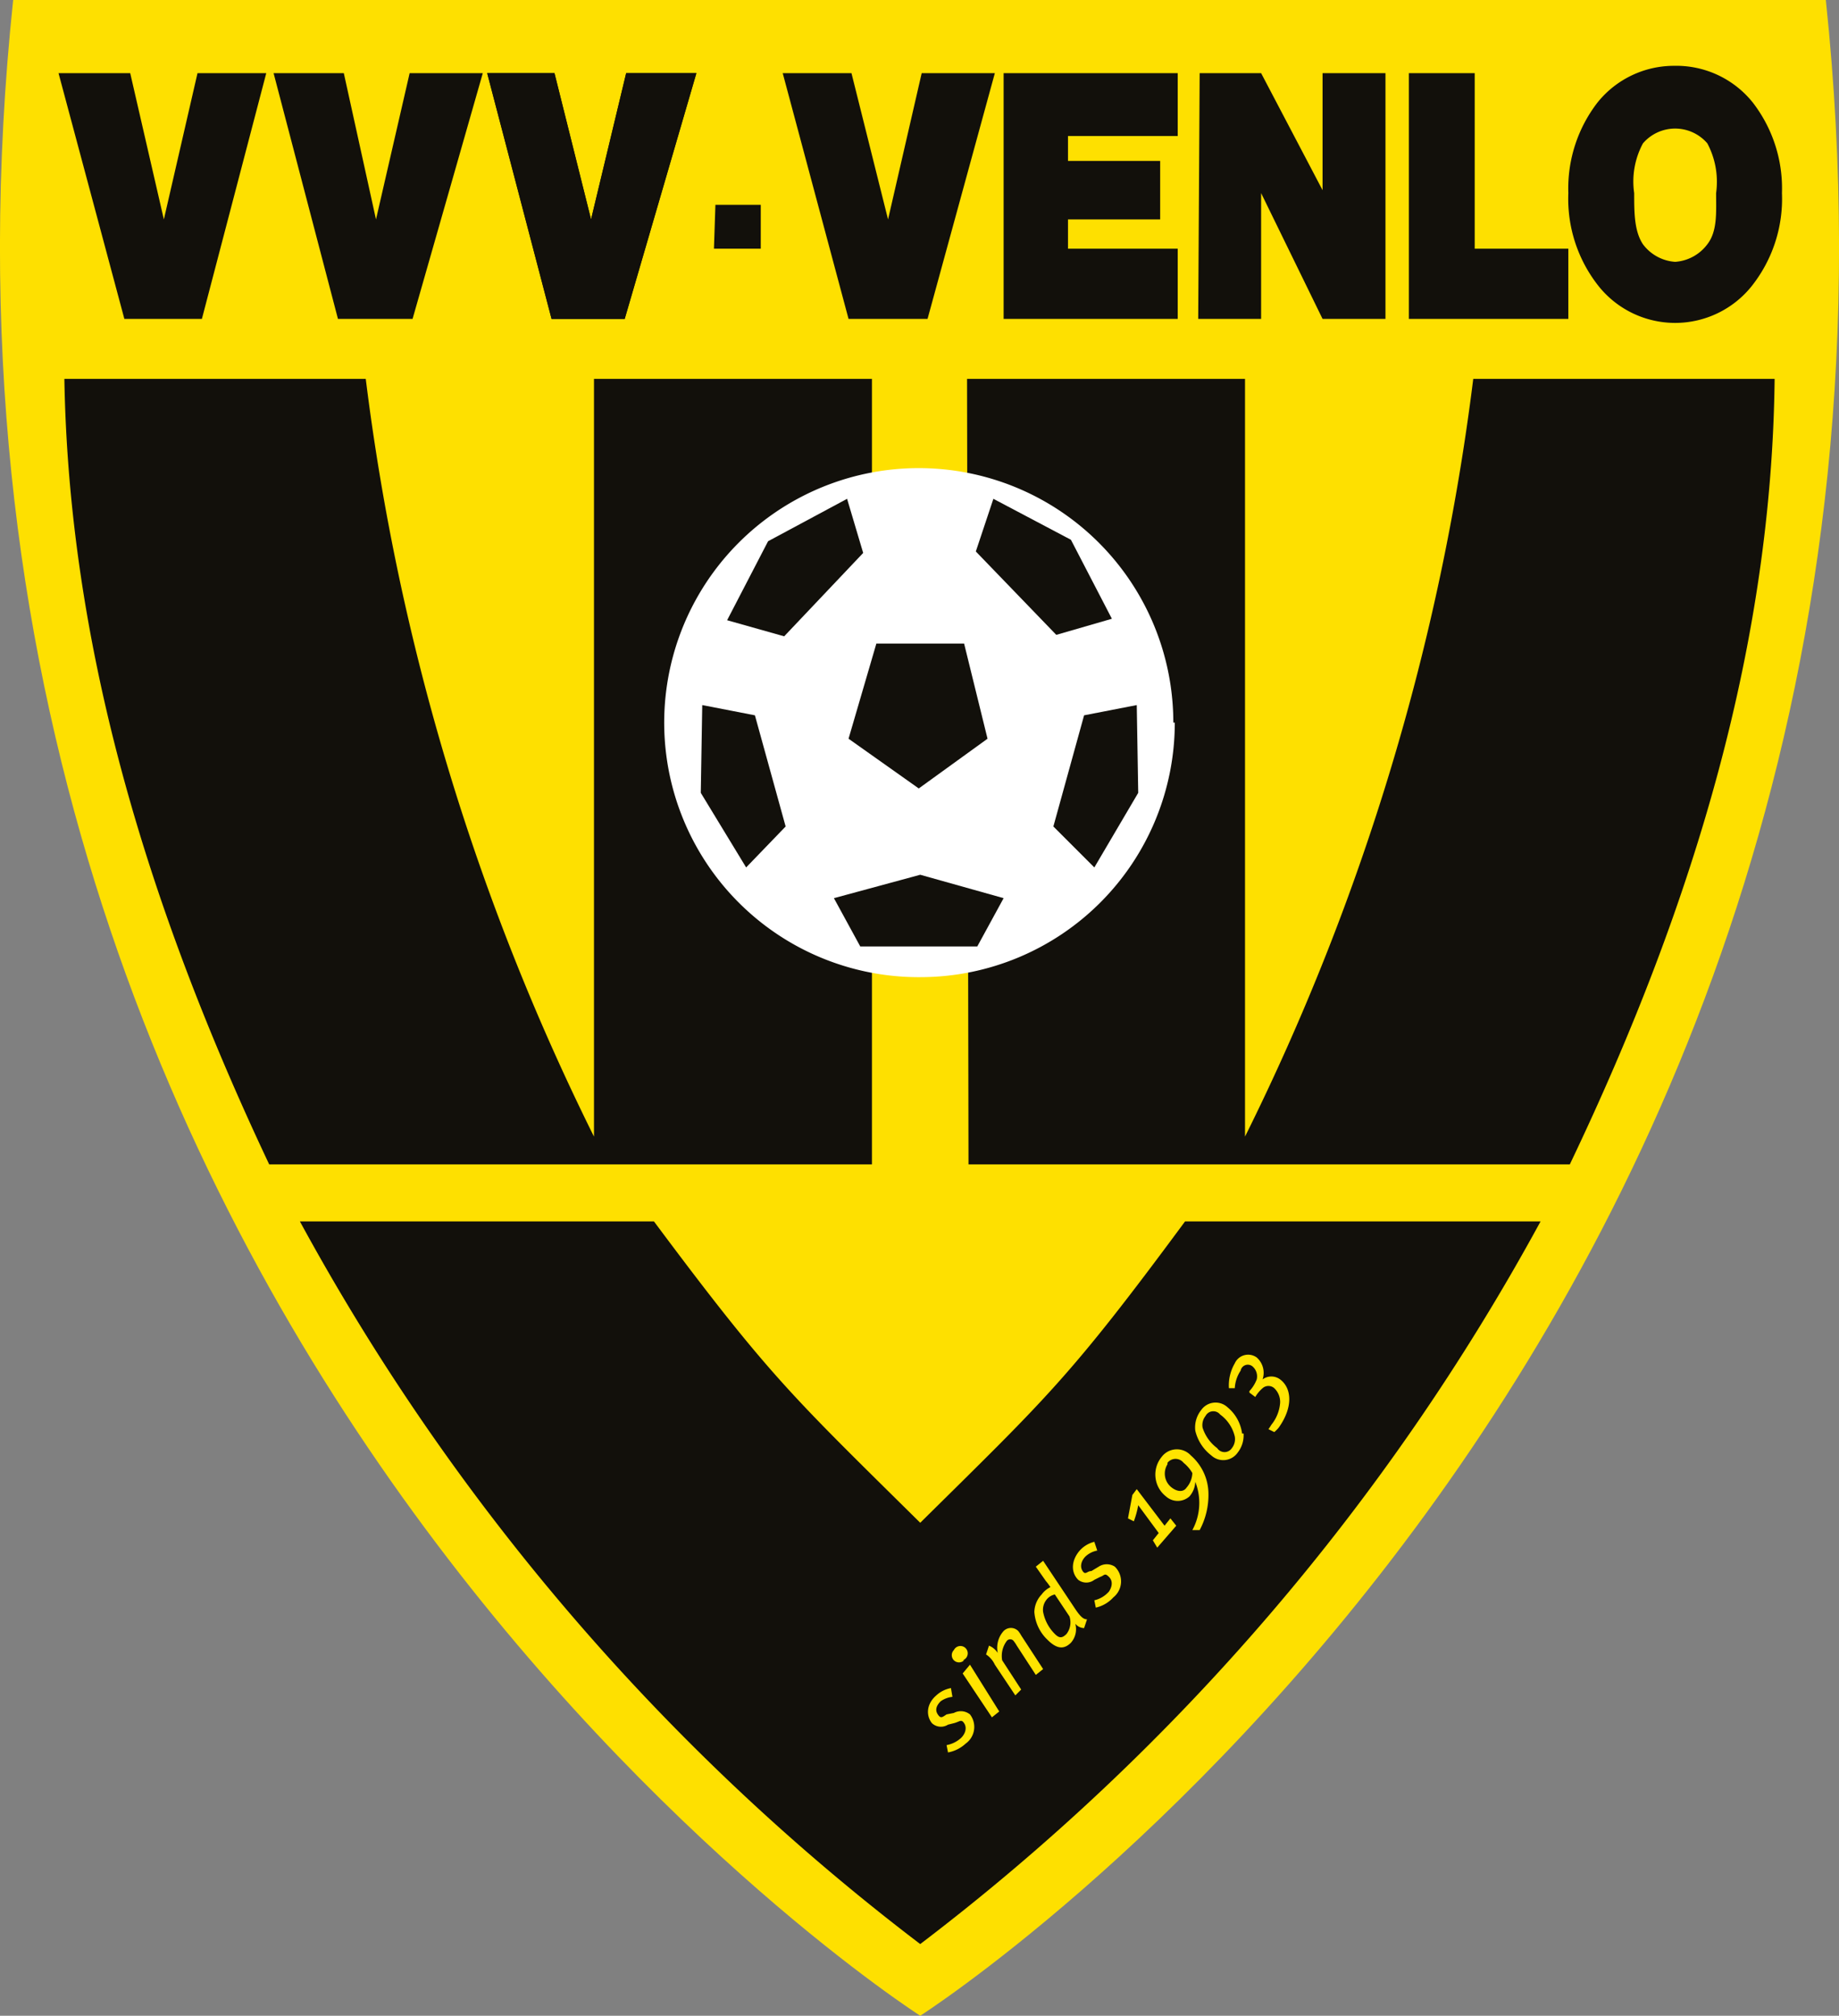 <svg xmlns="http://www.w3.org/2000/svg" width="125.7" height="137.8"><rect width="100%" height="100%" fill="#808080" stroke="none"/><path fill="#fee000" d="M124.8 0H.9c-9.7 92 62 137.8 62 137.8S134.5 92.1 124.8 0Z"/><path fill="#12100b" d="M66.1 25.9h19v51.8a161.1 161.1 0 0 0 15.6-51.8h20.6c-.2 17.8-5.3 35.5-14 53.7H66.2M59.6 25.9h-19v51.8A161.1 161.1 0 0 1 25 25.9H4.4c.3 17.8 5.4 35.5 14 53.7h41.2M48.9 14H52v3h-3.2zM114.4 4.5a6.7 6.7 0 0 1 5.4 2.5 9.6 9.6 0 0 1 2 6.2 9.6 9.6 0 0 1-2.1 6.4 6.7 6.7 0 0 1-10.4 0 9.6 9.6 0 0 1-2.1-6.4 9.6 9.6 0 0 1 2-6.2 6.7 6.7 0 0 1 5.3-2.5m0 13.4a3 3 0 0 0 2.2-1.2c.7-.9.6-2.2.6-3.5a5.6 5.6 0 0 0-.6-3.4 2.9 2.9 0 0 0-4.4 0 5.5 5.5 0 0 0-.6 3.4c0 1.3 0 2.6.6 3.5a3 3 0 0 0 2.2 1.2M8.5 21.8h5.3L18.2 5h-4.7l-2.3 10L8.9 5H4ZM23.1 21.8h5.1L33 5H28l-2.3 10-2.2-10h-4.8ZM37.7 21.8h5L47.6 5h-4.8l-2.4 10-2.5-10h-4.6ZM58 21.8h5.4L68 5H63l-2.3 10-2.5-10h-4.7ZM68.6 21.8h11.9V17H73v-2h6.3V11H73V9.3h7.5V5H68.6ZM81.9 21.8h4.3v-8.6l4.2 8.6h4.3V5h-4.3V13L86.2 5H82ZM96.3 21.8h10.9V17h-6.4V5h-4.5Z"/><path fill="#fff" d="M80.2 49.4A17.4 17.4 0 1 0 63 66.8a17.4 17.4 0 0 0 17.3-17.4"/><path fill="#12100b" d="m48 48.2-.1 6 3.1 5.1 2.7-2.8-2.1-7.6ZM57.9 34.1 52.5 37l-2.8 5.4 3.9 1.1 5.4-5.7ZM77.7 48.2l.1 6-3 5.1-2.8-2.8 2.1-7.6ZM67.9 34.1l5.3 2.8 2.8 5.4-3.8 1.1-5.5-5.7ZM65.9 44h-6L58 50.5l4.8 3.4 4.7-3.4ZM62.9 59.8 57 61.4l1.8 3.3h8l1.8-3.3ZM81 83.5c-7.9 10.7-9.4 12-18.1 20.6-8.8-8.7-10.3-10-18.2-20.6H20.5a155.2 155.2 0 0 0 42.4 49.4 155.3 155.3 0 0 0 42.4-49.4Z"/><path fill="#ffe400" d="M65.1 116a1.7 1.7 0 0 0-.8.3c-.3.3-.4.6-.2.9s.3.2.6 0l.5-.1a1 1 0 0 1 1.1.1 1.4 1.4 0 0 1-.3 2 2.4 2.4 0 0 1-1.2.6l-.1-.5a2 2 0 0 0 1-.5c.3-.3.4-.7.2-1s-.3-.1-.7 0l-.4.1a.9.9 0 0 1-1.1-.1c-.4-.5-.4-1.3.3-1.9a2 2 0 0 1 1-.5ZM65.9 113.5a.5.5 0 0 1-.7 0 .5.5 0 0 1 0-.7.5.5 0 1 1 .6.7Zm2.4 3.5-.5.4-2-3 .5-.6ZM69.8 111.8l1.5 2.3-.5.4-1.3-2a2.4 2.4 0 0 0-.2-.3.3.3 0 0 0-.5 0 1.7 1.7 0 0 0-.3 1.3l1.3 2-.4.4-1.4-2.1a1.7 1.7 0 0 0-.6-.7l.2-.6a1.3 1.3 0 0 1 .6.5 1.7 1.7 0 0 1 .4-1.5.7.7 0 0 1 1 0 2 2 0 0 1 .2.3ZM73.5 110c.4.6.6.7.8.7l-.2.6a.8.8 0 0 1-.6-.3 1.4 1.4 0 0 1-.3 1.3c-.5.5-1 .4-1.6-.2a2.9 2.9 0 0 1-.9-1.9 1.8 1.8 0 0 1 .5-1.2 1.6 1.6 0 0 1 .6-.5s-.2-.3-.3-.4l-.7-1 .5-.4Zm-2-.6a1.1 1.1 0 0 0-.2.8 2.9 2.9 0 0 0 .8 1.5c.3.3.5.3.8 0a1.3 1.3 0 0 0 .2-1.2l-1-1.5a1 1 0 0 0-.6.4ZM75 106a1.6 1.6 0 0 0-.8.4c-.3.3-.4.7-.2 1s.3 0 .6 0l.5-.3a1 1 0 0 1 1.1 0 1.4 1.4 0 0 1-.1 2.1 2.3 2.3 0 0 1-1.2.7l-.1-.5a1.9 1.9 0 0 0 1-.6c.2-.3.3-.7 0-1s-.3-.1-.6 0l-.4.2a.9.9 0 0 1-1.1 0c-.5-.5-.5-1.3.1-2a2 2 0 0 1 1-.6ZM79.6 104.3l.4-.5.4.5-1.3 1.5-.3-.5.4-.5-1.4-1.9a6.2 6.2 0 0 1-.3 1.1l-.4-.2.3-1.6.3-.4ZM82.6 102.1a5.1 5.1 0 0 1-.6 2.5h-.5a3.9 3.9 0 0 0 .2-3.3 1.6 1.6 0 0 1-.4 1 1.2 1.2 0 0 1-1.6 0 1.9 1.9 0 0 1-.3-2.7 1.3 1.3 0 0 1 2-.1 3.5 3.5 0 0 1 1.2 2.6Zm-2.8-2a1.2 1.2 0 0 0 .3 1.6c.4.3.8.3 1 0a1.6 1.6 0 0 0 .4-1 2.5 2.5 0 0 0-.6-.7.7.7 0 0 0-1.1 0ZM85 98a1.9 1.9 0 0 1-.4 1.3 1.2 1.2 0 0 1-1.8.2 3 3 0 0 1-1.1-1.7 1.9 1.9 0 0 1 .4-1.4 1.2 1.2 0 0 1 1.8-.2 2.8 2.8 0 0 1 1 1.8Zm-2.6-1.2a1 1 0 0 0-.2.8 2.8 2.8 0 0 0 1 1.4.6.6 0 0 0 1 0 1 1 0 0 0 .2-.8 2.6 2.6 0 0 0-1-1.5.6.6 0 0 0-1 .1ZM86.3 94.3a1 1 0 0 1 1.2 0c.8.6.9 1.9-.1 3.3a2.2 2.2 0 0 1-.3.3l-.4-.2a3 3 0 0 0 .2-.3 2.7 2.7 0 0 0 .6-1.5 1.3 1.3 0 0 0-.4-1 .6.6 0 0 0-.8 0 2.4 2.4 0 0 0-.5.6l-.4-.3a1.2 1.2 0 0 0 0-.1 2.5 2.5 0 0 0 .5-.8.9.9 0 0 0-.3-.9.5.5 0 0 0-.8.3 2.4 2.4 0 0 0-.4 1.2H84a3 3 0 0 1 .4-1.7 1 1 0 0 1 1.5-.4 1.4 1.4 0 0 1 .4 1.5Z"/><path fill="#12100b" d="M37.7 21.8h5L47.6 5h-4.8l-2.4 10-2.5-10h-4.6Z"/></svg>